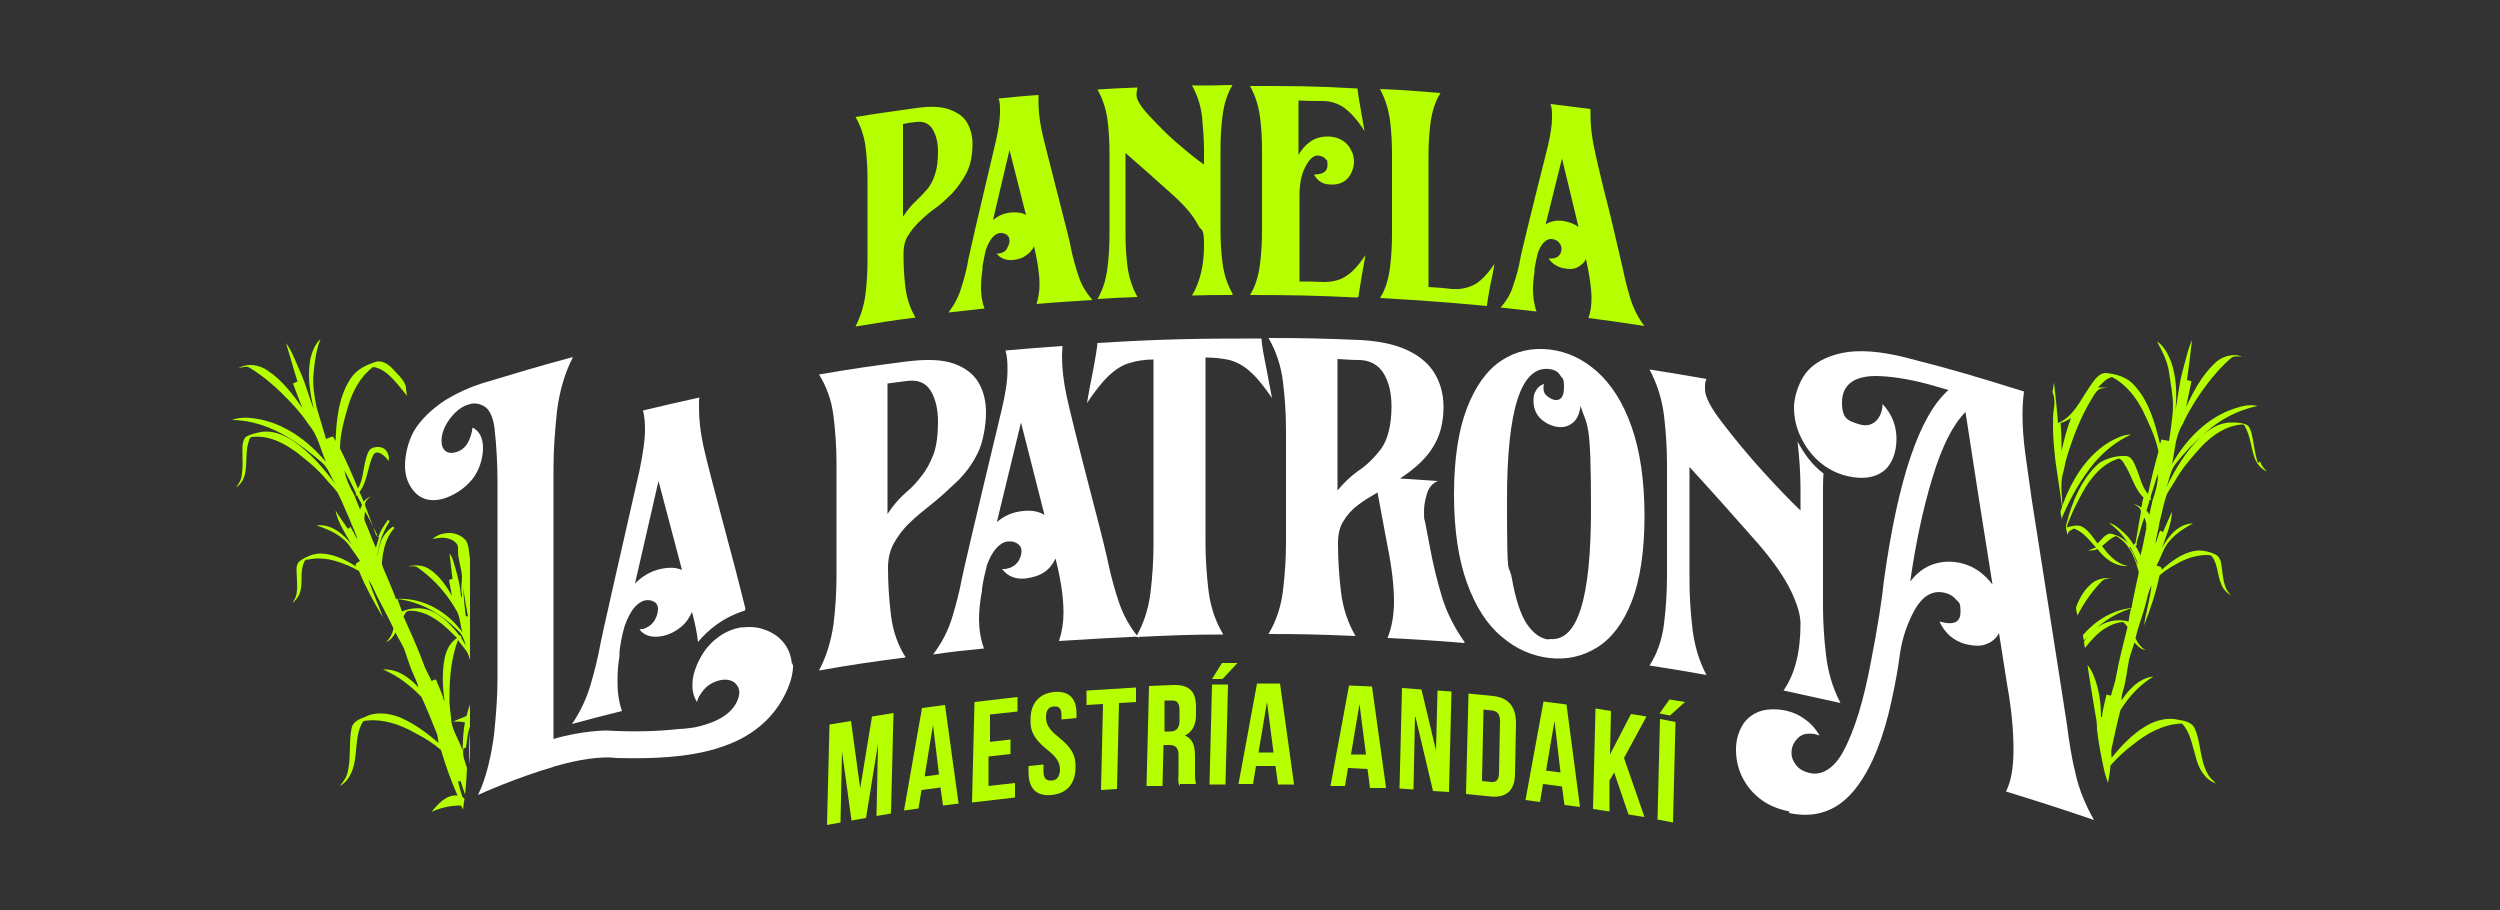 <svg id="Layer_1" xmlns="http://www.w3.org/2000/svg" version="1.1" viewBox="0 0 500 182.1">
  
  <rect x="0" y="0" width="500" height="182.1" fill="#333333" stroke="none"/>
  
  <defs>
    <style>
      .st0 {
        fill: #fff;
      }

      .st1 {
        fill: #b5ff00;
      }
    </style>
  </defs>
  <g>
    <path class="st1" d="M183.2,63.5c-4.8.6-7.2,1-12.1,1.8,1-2,1.7-4.1,2-6.5.3-2.4.4-4.7.4-6.9,0-6.3,0-9.5,0-15.8,0-2.3-.1-4.5-.4-6.8-.3-2.2-1-4.2-2-5.9,4.9-.8,7.3-1.1,12.2-1.8,2.8-.4,5-.3,6.6.3,1.6.6,2.8,1.4,3.5,2.6.7,1.2,1.1,2.6,1.1,4.3,0,2.3-.4,4.2-1.2,5.8-.8,1.5-1.8,2.9-2.9,4.1-1.2,1.2-2.4,2.3-3.7,3.2-1.1.8-2.1,1.7-3,2.6-.9.9-1.6,1.8-2.2,2.8-.6,1-.8,2.2-.8,3.5,0,2.2.1,4.5.4,6.8.3,2.3,1,4.2,2,5.9ZM180.7,43.2c.8-1.2,1.6-2.2,2.6-3.1.7-.7,1.4-1.4,2.1-2.2.7-.8,1.2-1.8,1.6-3,.4-1.2.6-2.7.6-4.6s-.4-3.3-1.1-4.5c-.7-1.1-1.8-1.6-3.3-1.4-1.1.1-1.6.2-2.6.4,0,7.4,0,11.1,0,18.5Z"></path>
    <path class="st1" d="M218.5,60c-4.5.3-6.7.4-11.2.8.4-1.3.6-2.6.6-4,0-2-.4-4.6-1.1-7.6-.3.8-.9,1.4-1.6,1.9-.7.5-1.6.8-2.6.9-1.4.1-2.5-.3-3.3-1.3.2,0,.3,0,.5,0,.7-.1,1.3-.4,1.6-1s.5-1,.5-1.6-.2-.8-.5-1.1c-.3-.3-.9-.4-1.4-.4-1.1.1-2.1,1.3-2.8,3.3-.3,1.1-.5,2.3-.7,3.4,0,.2,0,.4,0,.6-.2,1.2-.3,2.4-.3,3.7s.2,2.8.7,4.1c-2.9.3-4.3.5-7.2.8,1.2-1.6,2.1-3.3,2.6-5.1.6-1.9,1.1-3.8,1.4-5.7.2-1,2-8.9,5.5-23.6.5-2.3.8-4.2.8-5.7s0-1.9-.3-2.7c3.2-.3,4.8-.5,8-.7,0,.5,0,.9,0,1.4,0,1.7.2,3.6.6,5.5.4,2,1.6,6.5,3.4,13.6,1.5,5.9,2.4,9.3,2.5,10.2.4,1.9.9,3.7,1.5,5.5.6,1.8,1.5,3.3,2.7,4.7ZM198.6,44c1.1-.9,2.3-1.4,3.6-1.5,1.2-.1,2.2,0,3,.5-1.3-5.2-2-7.8-3.3-13-1.3,5.6-2,8.4-3.3,14Z"></path>
    <path class="st1" d="M246.5,59c-3.2,0-4.9,0-8.1.1,1.6-2.7,2.4-6,2.4-10s-.5-2.6-1.3-4.3c-.9-1.7-2.5-3.6-4.7-5.6-3.9-3.5-5.8-5.2-9.7-8.6v15.9c0,2.2.1,4.5.4,6.8.3,2.3,1,4.3,2,6.1-3.2.1-4.8.2-8,.4,1.1-1.9,1.7-3.9,2-6.3.3-2.3.4-4.6.4-6.9v-15.8c0-2.2-.1-4.5-.4-6.8-.3-2.3-1-4.3-2-6.1,3.2-.2,4.8-.3,8-.4-.1.5-.2,1-.2,1.5,0,.9.8,2.3,2.5,4.1,1.7,1.8,3.5,3.7,5.6,5.5,2.1,1.8,3.9,3.3,5.4,4.3v-2.9c0-2.2-.2-4.5-.4-6.8-.3-2.3-1-4.3-2-6.1,3.2,0,4.9,0,8.1-.1-1.1,1.8-1.7,3.9-2,6.2-.3,2.3-.4,4.6-.4,6.8,0,6.3,0,9.5,0,15.8,0,2.2.1,4.5.4,6.8.3,2.3,1,4.4,2,6.1Z"></path>
    <path class="st1" d="M271.5,59.5c-8.6-.4-12.9-.5-21.5-.5,1.1-1.8,1.7-3.8,2-6.2.3-2.3.4-4.6.4-6.8,0-6.3,0-9.5,0-15.8,0-2.3-.1-4.6-.4-6.8-.3-2.3-1-4.4-2-6.2,8.6,0,12.9,0,21.5.5,0,.6.5,3.4,1.4,8.5-1.4-2.2-2.8-3.7-4-4.6-1.3-.9-2.7-1.4-4.4-1.4-1.9,0-2.9,0-4.8-.1v10.9c.6-1.1,1.4-2,2.4-2.7,1-.7,2.2-1,3.5-1,1.1,0,2.1.3,2.9.8.8.5,1.3,1.1,1.7,1.9.4.7.6,1.5.6,2.4s-.4,2.3-1.2,3.2c-.8.9-2,1.4-3.5,1.3-1.5,0-2.6-.7-3.3-2,1.8,0,2.7-.6,2.7-1.9s-.2-.9-.5-1.3c-.3-.4-.8-.5-1.4-.6-1,0-1.8.8-2.6,2.4-.8,1.6-1.1,3.5-1.1,5.5v17.3c1.9,0,2.9,0,4.8.1,1.7,0,3.1-.3,4.4-1.1,1.3-.8,2.6-2.2,4-4.3-.3,1.6-.4,2.3-.7,3.9-.4,2.3-.6,3.7-.7,4.4Z"></path>
    <path class="st1" d="M297.4,61.2c-8.6-.8-12.9-1.1-21.4-1.6,1.1-1.7,1.7-3.8,2-6.1.3-2.3.4-4.6.4-6.8v-15.8c0-2.2-.1-4.5-.4-6.8-.3-2.3-1-4.4-2-6.3,4.9.2,7.3.4,12.1.8-1.1,1.7-1.7,3.8-2,6-.3,2.3-.4,4.5-.4,6.8,0,10.4,0,15.6,0,26,1.9.1,2.9.2,4.8.4,1.6.1,3.1-.2,4.4-.9,1.3-.7,2.6-2.1,4-4.1-.3,1.5-.5,2.9-.8,4-.4,2.1-.6,3.5-.7,4.2Z"></path>
    <path class="st1" d="M328.9,65.2c-4.5-.7-6.7-1-11.2-1.6.4-1.2.6-2.5.6-3.9,0-2-.4-4.7-1.1-7.9-.3.7-.9,1.2-1.6,1.6-.7.4-1.6.5-2.6.3-1.4-.2-2.5-.9-3.3-2,.2,0,.3,0,.5,0,.7,0,1.3-.2,1.6-.6.4-.4.5-.9.5-1.4s-.2-.8-.5-1.2c-.3-.4-.8-.6-1.4-.7-1.1-.1-2.1.8-2.8,2.7-.3,1.1-.5,2.1-.7,3.3,0,.2,0,.4,0,.6-.2,1.2-.3,2.4-.3,3.6s.2,2.9.7,4.3c-2.9-.3-4.3-.5-7.2-.8,1.2-1.3,2.1-2.8,2.6-4.6.6-1.7,1.1-3.5,1.4-5.4.2-1,2-8.5,5.5-22.4.5-2.2.8-4,.8-5.5s0-1.9-.3-2.8c3.2.4,4.8.6,8,1,0,.4,0,.9,0,1.4,0,1.7.2,3.6.6,5.7.4,2.1,1.5,6.9,3.4,14.3,1.5,6.3,2.3,9.9,2.5,10.7.4,2,.9,3.9,1.5,5.9.6,1.9,1.5,3.7,2.7,5.3ZM309.1,44.9c1-.7,2.3-.9,3.6-.7,1.2.2,2.2.6,3,1.2-1.3-5.5-2-8.3-3.3-13.7-1.3,5.3-2,8-3.3,13.3Z"></path>
  </g>
  <g>
    <path class="st0" d="M368,140.4c-1.5-2.9-2.4-6-2.8-9.4-.4-3.4-.6-6.7-.6-9.8v-22.3c0-1.4,0-2.8.1-4.2-2.3-1.7-3.9-4-5.2-6.4.4,3.3.6,6.5.6,9.6v4.2c-2.1-2-4.6-4.6-7.6-7.9-3-3.3-5.6-6.5-8-9.6-2.4-3.1-3.5-5.3-3.5-6.7s0-1.4.3-2.1c-4.6-.8-6.8-1.2-11.4-1.9,1.5,2.8,2.5,5.9,2.9,9.2.4,3.3.6,6.6.6,9.8v22.3c0,3.2-.2,6.4-.6,9.6-.4,3.2-1.4,6-2.9,8.3,4.6.7,6.9,1.1,11.4,1.9-1.5-2.8-2.4-5.9-2.8-9.2-.4-3.3-.6-6.6-.6-9.8v-22.6c5.5,6,8.2,9.1,13.7,15.3,3.1,3.6,5.3,6.8,6.6,9.5,1.3,2.7,1.9,4.9,1.9,6.5,0,5.7-1.1,10.1-3.4,13.4,4.6,1,6.8,1.5,11.4,2.5Z"></path>
    <path class="st0" d="M149.1,121.8c-.3-1.1-1.4-5.8-3.6-13.9-2.6-9.7-4.2-15.9-4.8-18.6-.6-2.7-.9-5.3-.9-7.7s0-1.4.1-2.1c-4.5,1-6.8,1.5-11.3,2.6.3,1.2.4,2.4.4,3.8,0,2.1-.4,4.8-1.1,8.2-4.9,21.5-7.5,33-7.8,34.6-.5,2.8-1.2,5.6-2,8.3-.8,2.7-2,5.3-3.7,7.8,4-1.1,6-1.6,10-2.6-.6-1.7-.9-3.6-.9-5.7s.1-3.5.4-5.3c0-.4,0-.5,0-.9.2-1.6.5-3.3,1-5,1-2.9,2.3-4.7,4-5.2.9-.2,1.5,0,2,.3.5.3.7.8.7,1.4s-.2,1.5-.7,2.3c-.5.8-1.3,1.4-2.3,1.7-.3,0-.4,0-.7.1,1,1.3,2.6,1.7,4.6,1.3,1.5-.3,2.7-1,3.7-1.8,1-.8,1.7-1.9,2.2-3,.6,2.2,1,4.2,1.2,6,1.9-2.3,4.9-4.9,9.4-6.3,0,0,0-.1,0-.2ZM132.1,113.8c-1.9.4-3.6,1.4-5.1,2.9,1.9-8.2,2.8-12.3,4.7-20.5,1.9,7.1,2.8,10.7,4.7,17.8-1.1-.5-2.5-.6-4.3-.2Z"></path>
    <path class="st0" d="M181,131.5c-6.9.9-10.4,1.4-17.2,2.6,1.5-2.8,2.4-5.9,2.9-9.2.4-3.3.6-6.6.6-9.8v-22.3c0-3.2-.2-6.4-.6-9.6-.4-3.2-1.4-5.9-2.9-8.3,7-1.2,10.5-1.7,17.5-2.6,4-.5,7.1-.4,9.4.4,2.3.8,4,2.1,5,3.8,1,1.7,1.5,3.7,1.5,6.1s-.6,6-1.7,8.1c-1.1,2.2-2.5,4.1-4.2,5.7-1.7,1.6-3.4,3.2-5.2,4.6-1.5,1.2-3,2.4-4.2,3.6-1.3,1.2-2.3,2.6-3.1,4-.8,1.4-1.2,3.1-1.2,4.9,0,3.2.2,6.4.6,9.6.4,3.2,1.4,6,2.9,8.3ZM177.5,102.8c1.1-1.7,2.4-3.2,3.8-4.4,1.1-.9,2.1-2,3-3.2,1-1.2,1.7-2.6,2.4-4.3.6-1.7.9-3.9.9-6.5s-.5-4.7-1.5-6.3c-1-1.6-2.6-2.2-4.8-1.9-1.5.2-2.3.3-3.8.5,0,10.5,0,15.7,0,26.1Z"></path>
    <path class="st0" d="M227.9,127.3c-6.4.3-9.7.5-16.1.9.6-1.8.9-3.7.9-5.7,0-2.9-.5-6.5-1.6-10.8-.5,1.1-1.2,2-2.2,2.7-1,.7-2.3,1.1-3.8,1.3-2.1.2-3.6-.5-4.7-1.9.3,0,.4,0,.7,0,1.1-.2,1.8-.6,2.4-1.3.5-.7.8-1.5.8-2.2s-.2-1.1-.7-1.5c-.5-.4-1.2-.6-2.1-.5-1.6.2-3.1,1.9-4.1,4.7-.4,1.6-.8,3.2-1,4.8,0,.3,0,.5-.1.9-.3,1.7-.5,3.5-.5,5.2s.3,4,1,5.8c-4.1.4-6.1.6-10.2,1.2,1.7-2.2,3-4.7,3.8-7.3.8-2.6,1.5-5.3,2-8,.3-1.5,2.9-12.7,7.9-33.5.8-3.3,1.2-6,1.2-8.1s-.1-2.7-.4-3.9c4.6-.4,6.9-.6,11.4-.9,0,.6-.1,1.3-.1,2,0,2.4.3,5.1.9,7.9.6,2.8,2.2,9.3,4.8,19.3,2.2,8.4,3.4,13.3,3.6,14.5.6,2.7,1.3,5.3,2.2,7.9.9,2.5,2.2,4.8,3.9,6.8ZM199.4,104.4c1.5-1.3,3.2-2,5.2-2.2,1.8-.2,3.2.1,4.3.8-1.9-7.4-2.8-11.1-4.7-18.5-1.9,7.9-2.9,11.9-4.8,19.8Z"></path>
    <path class="st0" d="M244.6,126.9c-7,0-10.5.2-17.4.5,1.5-2.6,2.5-5.6,2.9-8.9.4-3.3.6-6.5.6-9.7v-36.9c-1.9,0-3.5.3-4.8.7-1.4.4-2.7,1.2-4.1,2.5-1.3,1.2-2.8,3.1-4.4,5.5.4-2.4.6-3.5,1.1-5.9.6-3.1.9-5.1,1-6.1,13.1-.8,19.7-.9,32.8-.9,0,1,.4,3.1,1,6.1.3,1.7.7,3.6,1.1,5.8-1.6-2.3-3-4.1-4.4-5.3-1.3-1.2-2.7-1.9-4.1-2.3-1.4-.3-3-.5-4.8-.5,0,14.8,0,22.1,0,36.9,0,3.2.2,6.4.6,9.7.4,3.3,1.4,6.2,2.9,8.7Z"></path>
    <path class="st0" d="M292.9,128.6c-6.2-.5-9.2-.7-15.4-1,.9-2.2,1.3-4.7,1.3-7.4s-.4-6.6-1.3-11c-.8-4.3-1.2-6.4-2-10.7-1.4.8-2.7,1.6-3.9,2.5-1.2.9-2.2,2-2.9,3.2-.8,1.2-1.1,2.7-1.1,4.5,0,3.2.2,6.4.6,9.7.4,3.3,1.4,6.2,2.9,8.8-7-.3-10.5-.4-17.4-.4,1.5-2.5,2.5-5.4,2.9-8.7.4-3.3.6-6.5.6-9.7v-22.3c0-3.2-.2-6.4-.6-9.7-.4-3.3-1.4-6.2-2.9-8.8,7.3,0,11,.1,18.3.4,3.9.2,7.1.9,9.6,2.1,2.5,1.2,4.3,2.8,5.4,4.7,1.1,1.9,1.7,4.1,1.7,6.5s-.4,4.6-1.2,6.4c-.8,1.8-1.9,3.3-3.2,4.6-1.3,1.3-2.8,2.4-4.3,3.4,3,.2,4.5.3,7.6.5-1.1.4-1.8,1.3-2.2,2.5-.4,1.3-.6,2.5-.6,3.6s0,1.5.2,2c.4,2.1.6,3.1,1,5.2.6,3.3,1.4,6.6,2.4,9.9,1,3.3,2.6,6.3,4.5,9ZM267.5,98.1c1.2-1.5,2.6-2.8,4.1-3.9,1.7-1.1,3.2-2.6,4.6-4.4,1.3-1.8,2.1-4.7,2.1-8.5,0-2.6-.5-4.8-1.5-6.5-1-1.7-2.6-2.7-4.8-2.8-1.8,0-2.7-.1-4.5-.2v26.2Z"></path>
    <path class="st0" d="M309.9,131.6c-3.5-.4-6.7-1.8-9.6-4.3-2.9-2.4-5.2-6-6.9-10.7-1.7-4.7-2.6-10.6-2.6-17.7s.9-12.9,2.6-17.3c1.7-4.4,4-7.6,6.9-9.5,2.9-1.9,6.1-2.6,9.6-2.2,3.5.4,6.7,1.9,9.5,4.4,2.9,2.6,5.2,6.2,6.9,11,1.7,4.8,2.6,10.8,2.6,17.9s-.9,12.9-2.6,17.2c-1.7,4.3-4,7.3-6.9,9.1-2.9,1.8-6.1,2.5-9.5,2.1ZM309.9,127.8c5.6.6,8.3-8,8.3-26s-.7-16.3-2.1-20.6c-.2,1.6-.7,2.7-1.6,3.4-.9.7-1.8.9-2.9.8-1.3-.2-2.4-.7-3.4-1.6-1-.9-1.5-2.2-1.5-3.6s.2-1.5.5-2.1c.3-.6.9-1.1,1.6-1.3,0,.1,0,.3-.1.4,0,.1,0,.3,0,.5,0,.6.2,1.1.7,1.5.5.4,1,.7,1.6.8,1.2.1,1.8-.7,1.8-2.6s-.3-1.6-.8-2.4-1.3-1.1-2.2-1.2c-5.6-.6-8.4,8.1-8.4,26.1s.3,11.9,1,15.9c.7,4,1.7,7,2.9,8.9,1.3,1.9,2.7,3,4.4,3.2Z"></path>
    <path class="st0" d="M357.9,162.3c-2.5-.5-4.5-1.4-6.1-2.7-1.6-1.3-2.7-2.8-3.5-4.5-.8-1.7-1.1-3.5-1.1-5.2s.4-3.2,1.1-4.5c.7-1.4,1.9-2.4,3.3-3,1.5-.6,3.3-.7,5.5-.3,1.3.3,2.6.8,3.8,1.7,1.2.8,2.2,1.9,3,3.3-.4-.1-.6-.2-1-.3-1.5-.2-2.6,0-3.4.9-.8.8-1.2,1.8-1.2,2.8s.3,1.7.9,2.5c.6.8,1.5,1.3,2.7,1.6,2.5.6,5-1,6.8-4.4,2.4-4.5,4.1-10.6,5.4-17.4,1.4-7.2,2.3-12.8,2.7-16.8,2.8-20.2,7.1-32.9,12.9-38-1.7-.5-2.5-.7-4.2-1.2-4.2-1.1-7.7-1.6-10.6-1.6-4.3.1-6.5,1.9-6.5,5.3s1.3,3.7,3.6,4.4c1.4.4,2.5,0,3.3-.8.8-.9,1.2-2,1.2-3.3,1.9,2,2.8,4.4,2.8,7s-.9,5.2-2.7,6.5c-1.8,1.3-4.2,1.6-7.2.9-2.1-.5-4-1.5-5.6-2.9-1.6-1.4-2.8-3.1-3.7-5-.9-1.9-1.3-3.9-1.3-5.8s.8-4.8,2.3-6.8c1.5-2,4-3.4,7.3-4.1,3.3-.7,7.7-.4,13.1,1,9.4,2.4,14,3.8,23.3,6.7-.2,1.4-.3,3-.3,4.7,0,2.5.2,5.1.6,8,.4,2.9.8,5.8,1.2,8.6,4.4,28.1,6.8,43.3,7.1,45.4.4,3.2.9,6.5,1.7,9.7.7,3.2,2,6.3,3.7,9.3-7-2.4-10.5-3.5-17.6-5.7,1-2,1.5-4.7,1.5-8.4s-.4-8.1-1.2-12.5c-.7-4.3-1-6.5-1.7-10.8-.5,1-1.4,1.8-2.5,2.2-1.1.5-2.6.4-4.3,0-2.3-.7-4-2.1-5.1-4.5,2.8.8,4.2.2,4.2-1.9s-.3-1.8-.9-2.5c-.6-.7-1.3-1.1-2.1-1.3-2.6-.7-4.7.6-6.4,3.8-1.4,2.7-2.3,5.5-2.7,8.3-.4,3.1-1,6.3-1.7,9.5-1.6,7.4-3.9,13.1-6.8,17-3.5,4.8-8.1,6.6-13.7,5.4ZM381.9,116.5c1.4-1.9,3-3.1,4.9-3.7,1.9-.6,3.8-.6,5.7-.1,2.3.6,4.3,2,6,4.2-2.2-13.8-3.3-20.7-5.4-34.5-2.5,2.5-4.7,6.8-6.6,13.1-1.9,6.2-3.4,13.3-4.5,21.1Z"></path>
    <path class="st0" d="M158.6,132.6c.1,1.8-.4,3.9-1.6,6.3-1.6,3.2-3.9,5.8-7,7.8-2,1.3-4.3,2.3-7,3.1-5.4,1.6-12,2-19.6,1.8h0c-3.2-.4-7.7.3-12.2,1.6-.2,0-.4.1-.6.2-7.2,2.1-14.2,5.2-15,5.6,0,0,0,0,0,0,1.7-3.4,2.7-8.2,3.2-12,.4-3.9.7-7.6.7-11.2,0-15.7,0-23.6,0-39.3,0-3.6-.2-7.3-.6-10.9-.3-2.2-1-3.7-2-4.3-1-.6-2-.8-3.2-.4-1.4.4-2.6,1.4-3.7,2.8-1.1,1.5-1.7,3-1.7,4.5,0,.9.3,1.6.8,2,.5.4,1.2.5,2.2.2,1-.3,1.8-1,2.3-1.9.5-1,.8-2,.9-3,1.4.7,2.1,2.1,2.1,4.1s-.7,4.4-2.1,6.2c-1.4,1.7-3.2,3-5.4,3.8-2.4.8-4.4.5-5.9-.9-1.4-1.4-2.2-3.2-2.2-5.6s.8-5.6,2.3-7.7c1.5-2.1,3.5-3.9,5.8-5.4,2.3-1.4,4.7-2.5,7.2-3.3,7.3-2.2,10.9-3.3,18.3-5.3-1.7,3.3-2.7,6.9-3.2,10.8-.4,3.8-.7,7.6-.7,11.2,0,21.8,0,32.7,0,54.4,5.7-1.7,10.6-1.7,10.6-1.7,5.1.3,10,.2,14.5-.3,0,0,0,0,0,0,1,0,2-.2,3-.3,4.4-.9,7.3-2.6,8.5-5,.6-1.2.7-2.2.4-2.9,0,0,0-.1-.1-.2-.3-.6-.8-1.1-1.5-1.3-.9-.3-2-.2-3.2.3-1.2.5-2.1,1.3-2.9,2.6,0,0-.1.2-.2.3-.2.4-.3.6-.4,1.1-.7-1.1-1-2.4-.9-3.7,0-1.3.4-2.6,1-4,.1-.3.3-.6.4-.8.9-1.8,2.1-3.2,3.4-4.2,1.5-1.2,3.1-1.9,4.8-2.2.5,0,1.1-.1,1.6-.1,1.1,0,2.1.1,3.1.5,1.6.5,2.9,1.4,3.9,2.6,1,1.2,1.6,2.8,1.7,4.6Z"></path>
  </g>
  <path class="st1" d="M451.6,92.6c-.7-1.9-.8-4-1.3-6-.2-.6-.4-1.4-1.1-1.7-1-.4-2-.4-3-.4-2.4,0-4.5,1.4-6.2,3-2.9,2.9-5,6.4-6.8,10.1.7-1.6.8-3.4,1.9-4.8,1.8-2.3,3.8-4.4,6-6.3,2.9-2.6,6.5-4.5,10.4-5.3-1.5-.4-3.1,0-4.6.5-5.5,1.8-9.7,6.2-12.5,11.1.6-2.6.6-5.5,2.1-7.9.8-1.8,1.8-3.5,2.9-5.2,1.9-2.9,4.1-5.7,6.7-8,.6-.6,1.5-.4,2.3-.4-1.9-.7-4.2,0-5.6,1.5-2.5,2.4-4.1,5.5-5.6,8.6.4-1.7.7-3.4,1.1-5.2-.3,0-.6-.1-.9-.2.4-2.7.7-5.3,1-8-.9,2-1.3,4.2-1.9,6.3-.7,2.5-.9,5.2-1.4,7.7.3-3.3.2-6.6-.9-9.7-.6-1.5-1.4-3.1-2.8-4,1,1.8,2.1,4,2.4,6.1.3,2.2.8,4.6.8,6.8s-.8,7-.8,7c-.5-.1-1-.2-1.5-.3-.1.3-.2.6-.3.9-1-4.2-2.2-8.6-5.2-11.8-1.4-1.6-3.6-2.2-5.6-2.4-1.7,0-2.6,1.9-3.5,3.1-1.7,2.5-3.1,5.7-6.1,6.9-.2-2.7-.5-5.4-.8-8.1-.1.6-.2,1.3-.3,1.9.4,1,.5,2.1.3,3.2-.2,1-.2,2.2-.2,3.6,0,2.1.2,4.5.5,7.1.4,2.7.8,5.5,1.2,8.2,0,.5.2,1,.2,1.4,0-2.3-.5-4.6,0-6.9.4-1.2.5-2.5.9-3.7,1.2-3.9,2.7-7.8,4.8-11.3.4-.7.8-1.4,1.4-2,.6-.4,1.3-.4,1.9-.5-.6,0-1.3,0-1.9,0,.8-.8,1.6-1.8,2.8-2.1,2.7,1.4,4.7,3.9,6.1,6.6,1.3,2.7,2.6,5.4,3.2,8.3-.8,2.8-1.5,5.7-2.1,8.5-1.3-1.5-1.6-3.5-2.4-5.3-.4-.9-.8-2.2-2-2.3-1.8-.1-3.7.4-5.2,1.3-1.5,1.2-2.7,2.8-3.7,4.5-1.4,2.5-2.4,5.3-3.1,8.1,0,0,0,.1,0,.2,0,.6.2,1.2.3,1.7,0-.1,0-.2.1-.3.1-.6.8-.7,1.2-1,1.9.7,3.1,2.4,4.4,3.8-.5.2-1.1.4-1.6.6.6,0,1.3,0,1.9-.3,1.4,1.9,3.6,3.6,6.1,3.4-2.3-.4-3.9-2.2-5.2-4,.9-.7,1.7-1.6,2.8-2,2.5,1.3,3.7,4.1,4.4,6.7.3.6,0,1.2-.1,1.8-.4,2-.9,4-1.2,5.9-3.8.4-7.2,2.5-9.7,5.4,0,.4.1.8.2,1.1,2.5-2.9,5.7-5.3,9.4-6.4-.2.9-.4,1.8-.5,2.6-2.2-.6-4.6-.1-6.4,1.3-1,.7-1.8,1.7-2.5,2.7,0,.4.1.9.2,1.3,1.1-1.4,2.3-2.8,3.8-3.8,1.1-.7,2.4-1.3,3.8-1.4.4.3.6.6.9,1-.8,3.3-1.7,6.6-2.3,10-.2,1.3-.7,2.4-1,3.7-.3,0-.6-.1-.9-.2-.3,1.5-.8,3-.9,4.5,0,0-.1,0-.2,0,0-2.8-.4-5.6-1.4-8.1-.3-.8-.7-1.6-1.3-2.3.5,3.5,1,6.2,1.3,8.2.1.6.2,1.2.3,1.8.2.9.3,1.9.3,2.9.3,2.6.8,5.3,1.4,8,.2.9.5,1.8.8,2.7.2-1.2.4-2.3.5-3.5,1.3-1.5,2.8-2.9,4.4-4.1,2.8-2.3,6.2-4.2,9.9-4.3,1.7,1.8,2,4.3,2.7,6.5.5,2.3,1.8,4.7,4.1,5.5-.6-.6-1.3-1.2-1.7-2-1.5-2.7-1.3-6-2.5-8.9-.5-1.3-1.9-1.6-3.1-1.8-2.3-.6-4.7,0-6.7,1.2-2.7,1.6-5,4-6.9,6.4,0-.6-.1-1.2,0-1.8.6-2.6,1.1-5.3,1.8-7.8,1.7-2.7,3.9-5.1,6.6-6.7-2.8.3-4.9,2.5-6.4,4.8,0-.7.1-1.3.3-1.9.6-2,.8-4.1,1.2-6.2.3-1.2.7-2.3,1.1-3.5.6.7,1.3,1.4,2.2,1.5-.9-.5-1.6-1.4-2-2.4.5-2.1,1.3-4.2,1.9-6.3.4-1.4.6-2.9,1.3-4.2-.3,2.7-1.1,5.3-1.5,8,1.3-3.3,2.4-6.6,3.1-10,1.3-1.2,2.8-2,4.3-2.8,1.6-.8,3.4-1.3,5.3-1.3.3,0,.7,0,.9.3,1.4,1.9,1,4.5,2.3,6.4.4.6.9,1,1.5,1.4-.4-.5-.9-1-1.1-1.7-.6-1.6-.6-3.3-.9-4.9-.1-.6-.5-1.3-1.1-1.6-1.3-.6-2.8-1-4.3-.7-2.5.5-4.6,2.1-6.5,3.8.2-.7-.5-.7-1-.9.5-.9.9-1.9,1.3-2.8,1.1-2.6,3.6-4.4,6-5.6-2.9,0-5,2.6-6.2,4.9.8-2.4,1.9-4.7,2-7.3-.6,1.4-1.2,2.7-1.8,4.1-.1,0-.4-.2-.6-.3-.3.9-.6,1.8-.9,2.7.1-1.4.6-2.8.8-4.3.5-1.9.8-3.8,1.5-5.7.6-1.1,1.4-2.2,2-3.3,1.4-2.3,3.1-4.2,4.9-6.2,2.1-2.2,4.9-4.2,8.1-4.4.4-.1.6.3.7.6,1,1.9,1.1,4,1.8,6,.4,1.2,1.3,2.3,2.5,2.8-.6-.6-1.1-1.2-1.4-2ZM412.3,90.2c0-1.9,0-3.8-.2-5.6.8-.2,1.5-.6,2.1-1-.8,2.1-1.4,4.4-1.9,6.6ZM426.1,109.2c-1-1.3-2.5-2.2-4.1-2.5-1.1.2-1.7,1.3-2.5,2-.8-1.1-1.6-2.4-2.8-3.2-1-.7-2.3-.3-3.4,0,.8-2.4,1.9-4.6,3.1-6.8,1.6-3,4-6,7.4-7,.5.2.8.6,1,1,1.5,2.2,2,5,3.9,6.8-.2.6-.3,1.3-.4,2-.5-.3-1.1-.6-1.6-.7.6.3,1.4.7,1.5,1.5-.4,2.1-.7,4.2-1.1,6.3-.1.1-.3.2-.4.4-.5-1.1-1.4-2-2.3-2.8-.8-.7-1.6-1.4-2.6-1.6,2.3,1.6,4,3.9,5.1,6.5.3.6.6,1.2.6,1.9-.4-1.2-.8-2.4-1.6-3.5ZM429.3,105.5c-.4,1.9-.7,3.7-1.2,5.6-.3-.7-.6-1.3-1-2,.1,0,.2-.1.3-.2-.2-.4.1-.9.2-1.3.5-1.4.7-2.8,1.3-4.1.2.6.5,1.3.3,2ZM430.5,100c-.1,1-.5,1.9-.6,2.9-.2-.3-.4-.6-.6-.8.2-.7.5-1.4.6-2.1h.3c-.2-.4,0-1,.2-1.5.4-1.2.7-2.5,1.2-3.7,0,1.8-.5,3.6-1.1,5.3ZM422.4,88.1c-4.2,2.3-7.1,6.4-9,10.7-.5,1.1-.9,2.3-1.3,3.5,0,.5.2,1.1.3,1.6,0-.5.2-.9.4-1.3,1.6-3.6,3.6-7.1,6.2-10.2,2-2.3,4.4-4.2,7.2-5.5-1.4,0-2.6.6-3.8,1.2ZM418,117c-1.3,1.2-2.2,2.8-2.8,4.5,0,.6.2,1.1.3,1.6,1.2-2.4,2.8-4.7,4.7-6.7.5-.6,1.4-.8,2.2-.8-1.5-.1-3.2.2-4.3,1.3Z"></path>
  <path class="st1" d="M93.2,149.5c.2-1.4.3-2.9.8-4.2v-4.4c-.3.8-.5,1.5-.7,2.3-.9.4-1.8.7-2.7,1.1.8,0,1.6,0,2.4.2-.4,1.8-.4,3.7-.5,5.6-.6-1.9-1.8-3.6-2.2-5.6-.1-1.7-.5-3.3-.4-5,0-3.9.3-7.8,1.7-11.5.7,1.1,1.8,2,2.2,3.3,0,.2.1.4.2.6v-20.1s0,0,0,0c-.2-1.1-.2-3-.9-3.8s-2-1.4-3.1-1.4c-1.3,0-2.5.3-3.5,1.2,1-.2,2.1-.4,3.1-.1.6.1,1.3.5,1.7,1s.3.9.3,1.5c0,1.7.7,3.4.8,5.1,0,1.2-.3,2.4,0,3.6,0,.2,0,.5-.1.7-.2-.7-.2-1.4-.3-2.1-.3-1.6-.7-3.2-1.2-4.8-.2-.7-.4-1.4-.9-2,.2,1.7.4,3.4.6,5.1-.2,0-.5.1-.7.2.2,1.1.4,2.1.6,3.2-1.1-2-2.5-4-4.4-5.3-1.3-.9-3-1-4.5-.6.8-.1,1.7-.2,2.3.4,3.1,2.2,5.7,5.2,7.6,8.6.7,1.3.6,2.8,1.1,4.2,0,0,0,0,0,0-3-4.2-8-7.1-13.3-6.7-.7-1.9-1.5-3.7-2.3-5.6-.2-.6-.6-1.1-.5-1.8.2-2.4.8-5,2.5-6.8,0,0-.2-.2-.3-.3-.9.6-1.6,1.4-2.1,2.3-.6,1.1-.8,2.4-1,3.7,0-.7.2-1.3.3-2,.4-1.8,1.1-3.4,2.1-5,0-.1-.2-.3-.3-.4,0,0,0,.1-.1.2-.7,1-1.4,2-1.8,3.2-.2,0-.3-.2-.5-.3-.7-2-1.5-4-2.2-6,0-.8.6-1.3,1.2-1.7-.6.2-1.1.6-1.5,1-.2-.6-.5-1.3-.8-1.9,1.6-2.1,1.6-5,2.7-7.3.7-1.5,2.6.2,3.1,1.1.2-.7,0-1.4-.4-2-.7-.9-1.7-.9-2.6-.7-1.1.3-1.3,1.6-1.6,2.6-.5,1.9-.5,3.9-1.5,5.6-1.1-2.7-2.3-5.4-3.6-8,0-3,.9-5.9,1.7-8.7.9-2.9,2.4-5.7,4.9-7.6,2.9.3,5.2,3.9,6.9,5.9-.3-.3-.2-2-.5-2.5-.4-.8-.9-1.4-1.6-2.1-1-1.1-2.2-2.6-4-2.4-2,.6-4,1.5-5.2,3.3-2.5,3.7-2.9,8.3-3.1,12.6-.2-.3-.3-.6-.5-.9-.5.1-.9.3-1.4.5,0,0-1.7-5.8-1.9-6.4-.4-2.1-.8-4.3-.6-6.5.2-2.4.5-4.8,1.4-7.1-1.2,1.1-1.8,2.8-2.1,4.4-.5,3.3,0,6.6.8,9.7-1-2.4-1.6-5-2.7-7.4-.9-2-1.6-4.1-2.9-5.9.8,2.6,1.5,5.2,2.3,7.7-.3.1-.6.3-.9.4.6,1.6,1.2,3.3,1.9,4.9-2-2.8-4.1-5.6-7-7.5-1.7-1.2-4-1.5-5.8-.5.8-.1,1.6-.5,2.3,0,3,1.8,5.6,4.2,8,6.7,1.4,1.5,2.7,3,3.8,4.7,1.8,2.1,2.3,4.9,3.4,7.4-3.6-4.3-8.5-7.9-14.2-8.7-1.5-.2-3.1-.3-4.6.3,3.9,0,7.8,1.4,11.1,3.4,2.5,1.5,4.8,3.3,7,5.2,1.3,1.2,1.7,3,2.7,4.4-2.4-3.3-5.1-6.4-8.4-8.7-1.9-1.3-4.3-2.3-6.6-1.9-1,.2-2,.4-2.9.9-.6.4-.7,1.2-.8,1.8-.1,2,.2,4.1-.2,6.2-.1.8-.6,1.5-1.1,2.2,1.1-.7,1.7-1.9,1.9-3.2.3-2.1,0-4.2.7-6.2.1-.3.2-.7.6-.7,3.2-.4,6.2,1.1,8.7,2.9,2.1,1.6,4.2,3.3,5.9,5.3.8,1,1.8,1.9,2.5,2.9.9,1.7,1.6,3.6,2.4,5.3.5,1.4,1.2,2.6,1.6,4.1-.5-.8-.9-1.7-1.4-2.5-.1,0-.4.3-.5.4-.8-1.2-1.7-2.4-2.5-3.7.5,2.5,2,4.6,3.2,6.8-1.6-2.1-4.1-4.2-7-3.8,2.6.8,5.4,2.1,6.9,4.5.6.8,1.2,1.7,1.8,2.6-.4.3-1.1.4-.8,1.1-2.1-1.4-4.5-2.5-7-2.6-1.5,0-2.9.6-4.1,1.4-.6.4-.8,1.1-.8,1.7,0,1.7.3,3.3,0,5-.1.7-.5,1.2-.8,1.8.5-.4,1-1,1.3-1.6,1-2.1,0-4.6,1.1-6.7.1-.4.5-.4.8-.4,1.8-.4,3.7-.2,5.4.3,1.6.5,3.2,1.1,4.7,2,1.3,3.2,3,6.3,4.8,9.3-.9-2.6-2.1-5-2.9-7.6.8,1.2,1.3,2.6,2,3.9,1,2,2.1,3.9,3,5.9-.2,1-.7,2-1.5,2.7.9-.3,1.5-1.1,1.9-1.9.5,1.1,1.2,2.1,1.7,3.2.7,2,1.3,4,2.2,5.9.3.6.5,1.2.7,1.9-1.8-2-4.3-3.8-7.1-3.6,2.9,1.2,5.5,3.2,7.7,5.5,1.1,2.4,2.1,4.9,3.1,7.4.2.6.2,1.2.3,1.8-2.4-2.1-5-4-7.9-5.2-2.2-.8-4.7-1.1-6.8,0-1.2.4-2.5,1-2.7,2.3-.6,3,0,6.2-.9,9.2-.3.9-.9,1.6-1.4,2.3,2.1-1.2,2.9-3.8,3.1-6.1.3-2.3.2-4.9,1.6-6.9,3.7-.6,7.4.7,10.5,2.5,1.8.9,3.5,2,5,3.3.9,3.1,2,6.1,3.3,9.1-2.3-.2-3.9,1.7-5.2,3.3,1.8-.9,3.9-1.3,5.9-1.3.1.3.3.5.4.8.1-.7.2-1.4.3-2.2-.1,0-.3-.2-.4-.3-.4-1-.6-2.1-.9-3.1.1,0,.4,0,.5-.1.3.9.6,1.8.9,2.7.2-1.6.3-3.4.4-5.3-.4-1.3-1-2.5-.7-3.9ZM72,101.9c-.3-.9-.8-1.8-1.1-2.8-.9-1.6-1.7-3.2-2-5,.6,1.1,1.2,2.3,1.8,3.5.2.5.6,1,.5,1.6l.2-.2c.3.7.7,1.3,1,2-.1.3-.3.6-.4.9ZM75.2,109.6c-.8-1.7-1.4-3.5-2.2-5.3-.3-.6,0-1.3,0-2,.8,1.2,1.3,2.6,2,3.8.2.4.5.8.4,1.2.1,0,.2,0,.4.1-.2.7-.4,1.4-.6,2.1ZM93.6,123.3c-.3,0-.5-.1-.5-.4-.2-1.8-.4-3.7-.5-5.5.3,2,.6,3.9,1,5.9ZM79.4,119.8c4.8.5,9,3.1,12.3,6.4.8.8,1.2,1.9,1.5,3-.3-.7-.9-1.2-1-2,0,0-.3-.1-.3-.1-1.4-1.8-3-3.5-5-4.6-2-1.1-4.5-1.1-6.5-.2-.3-.8-.6-1.7-.9-2.5ZM88.8,140.2c-.3-1.5-1.1-2.9-1.6-4.3-.3,0-.6.2-.9.3-.5-1.2-1.2-2.2-1.6-3.5-1.2-3.2-2.6-6.3-4-9.4.2-.4.4-.8.8-1.1,1.3-.2,2.7.2,3.9.7,2.4,1.1,4.2,2.9,6,4.7-1.4.9-2.2,2.5-2.5,4.2-.5,2.7-.4,5.5,0,8.3,0,0-.1,0-.2,0ZM94,146.4c-.2,2.1-.3,4.3,0,6.4,0-.8,0-1.6,0-2.4v-3.9Z"></path>
  <g>
    <path class="st1" d="M172,157.9h0s2.4-14.6,2.4-14.6l4.3-.7-.5,20.1-2.9.5.3-14.4h0s-2.4,14.8-2.4,14.8l-2.9.5-1.9-13.8h0s-.3,14.2-.3,14.2l-2.7.5.5-20.1,4.3-.7,1.9,13.9Z"></path>
    <path class="st1" d="M191.8,160.7l-3.2.4-.5-3.6-3.8.5-.6,3.7-2.9.4,3.6-20.5,4.6-.6,2.7,19.6ZM184.8,155.3l3-.4-1.2-9.9h0s-1.7,10.4-1.7,10.4Z"></path>
    <path class="st1" d="M197.8,148.4l4.3-.5v2.9c0,0-4.4.5-4.4.5v5.9c-.1,0,5.3-.6,5.3-.6v2.9c0,0-8.6,1-8.6,1l.5-20.1,8.6-1v2.9c0,0-5.5.6-5.5.6v5.6Z"></path>
    <path class="st1" d="M210.8,138.4c3.1-.3,4.6,1.4,4.5,4.6v.6s-3,.3-3,.3v-.8c0-1.4-.5-1.9-1.5-1.8-1,0-1.6.7-1.6,2.1,0,1.5.6,2.5,2.6,4.1,2.6,2.1,3.4,3.7,3.3,6,0,3.2-1.7,5.2-4.8,5.5-3.1.3-4.6-1.4-4.6-4.6v-1.2s3-.3,3-.3v1.4c0,1.4.6,1.9,1.6,1.8,1,0,1.6-.7,1.7-2.1,0-1.5-.6-2.5-2.6-4.1-2.6-2.1-3.4-3.7-3.3-6,0-3.2,1.7-5.2,4.7-5.5Z"></path>
    <path class="st1" d="M217.5,138.1l9.7-.6v2.9c0,0-3.4.2-3.4.2l-.4,17.2-3.2.2.4-17.2-3.3.2v-2.9Z"></path>
    <path class="st1" d="M235.9,157.2c-.2-.5-.3-.8-.2-2.5v-3.2c.1-1.9-.5-2.5-1.9-2.5h-1.1s-.2,8.2-.2,8.2h-3.2c0,.1.5-20,.5-20l4.8-.2c3.3-.1,4.6,1.3,4.6,4.4v1.6c0,2.1-.8,3.4-2.2,4.1h0c1.6.7,2,2.1,2,4.2v3.1c0,1,0,1.7.2,2.4h-3.2ZM232.9,140.1v6.2c-.1,0,1.1,0,1.1,0,1.2,0,1.9-.6,1.9-2.2v-2c0-1.4-.4-2-1.5-2h-1.5Z"></path>
    <path class="st1" d="M242.4,136.9h3.2c0,0-.5,20-.5,20h-3.2c0,0,.5-20,.5-20ZM247.5,132.6l-3,3.2h-2.1s2-3.2,2-3.2h3.1Z"></path>
    <path class="st1" d="M258.8,156.9h-3.2s-.5-3.7-.5-3.7h-3.9s-.6,3.6-.6,3.6h-2.9s3.7-20.1,3.7-20.1h4.6s2.8,20.1,2.8,20.1ZM251.7,150.5h3s-1.3-10.1-1.3-10.1h0l-1.7,10.1Z"></path>
    <path class="st1" d="M277.2,157.6h-3.2c0-.1-.5-3.8-.5-3.8l-3.9-.2-.6,3.6h-2.9c0-.1,3.7-20.1,3.7-20.1l4.6.2,2.8,20.2ZM270.2,150.9h3c0,.1-1.3-10.1-1.3-10.1h0s-1.7,10.1-1.7,10.1Z"></path>
    <path class="st1" d="M283,143.4h0s-.3,14.5-.3,14.5l-2.8-.2.5-20.1,3.9.3,2.9,12.2h0s.3-12,.3-12l2.8.2-.5,20.1-3.2-.2-3.5-14.8Z"></path>
    <path class="st1" d="M293.6,138.7l5,.5c3.1.3,4.6,2.2,4.6,5.4l-.2,10.2c0,3.2-1.7,4.8-4.8,4.5l-5-.5.5-20.1ZM296.7,141.9l-.3,14.3,1.8.2c1,.1,1.6-.4,1.6-1.8l.2-10.4c0-1.4-.6-2-1.6-2.1l-1.8-.2Z"></path>
    <path class="st1" d="M316.1,161.4l-3.2-.4-.5-3.7-3.8-.5-.6,3.6-2.9-.4,3.6-19.7,4.6.6,2.7,20.5ZM309.1,154.1l3,.4-1.2-10.3h0s-1.7,10-1.7,10Z"></path>
    <path class="st1" d="M322.9,154.4l-1,1.7v6.2c-.1,0-3.3-.5-3.3-.5l.5-20.1,3.1.5-.2,8.7h0s4.2-8.1,4.2-8.1l3.1.5-4.5,8.3,4.1,11.8-3.2-.5-2.9-8.5Z"></path>
    <path class="st1" d="M332,143.8l3.1.6-.5,20.1-3.1-.6.5-20.1ZM337,140.4l-3,2.7-2.1-.4,2-2.8,3.1.5Z"></path>
  </g>
</svg>
